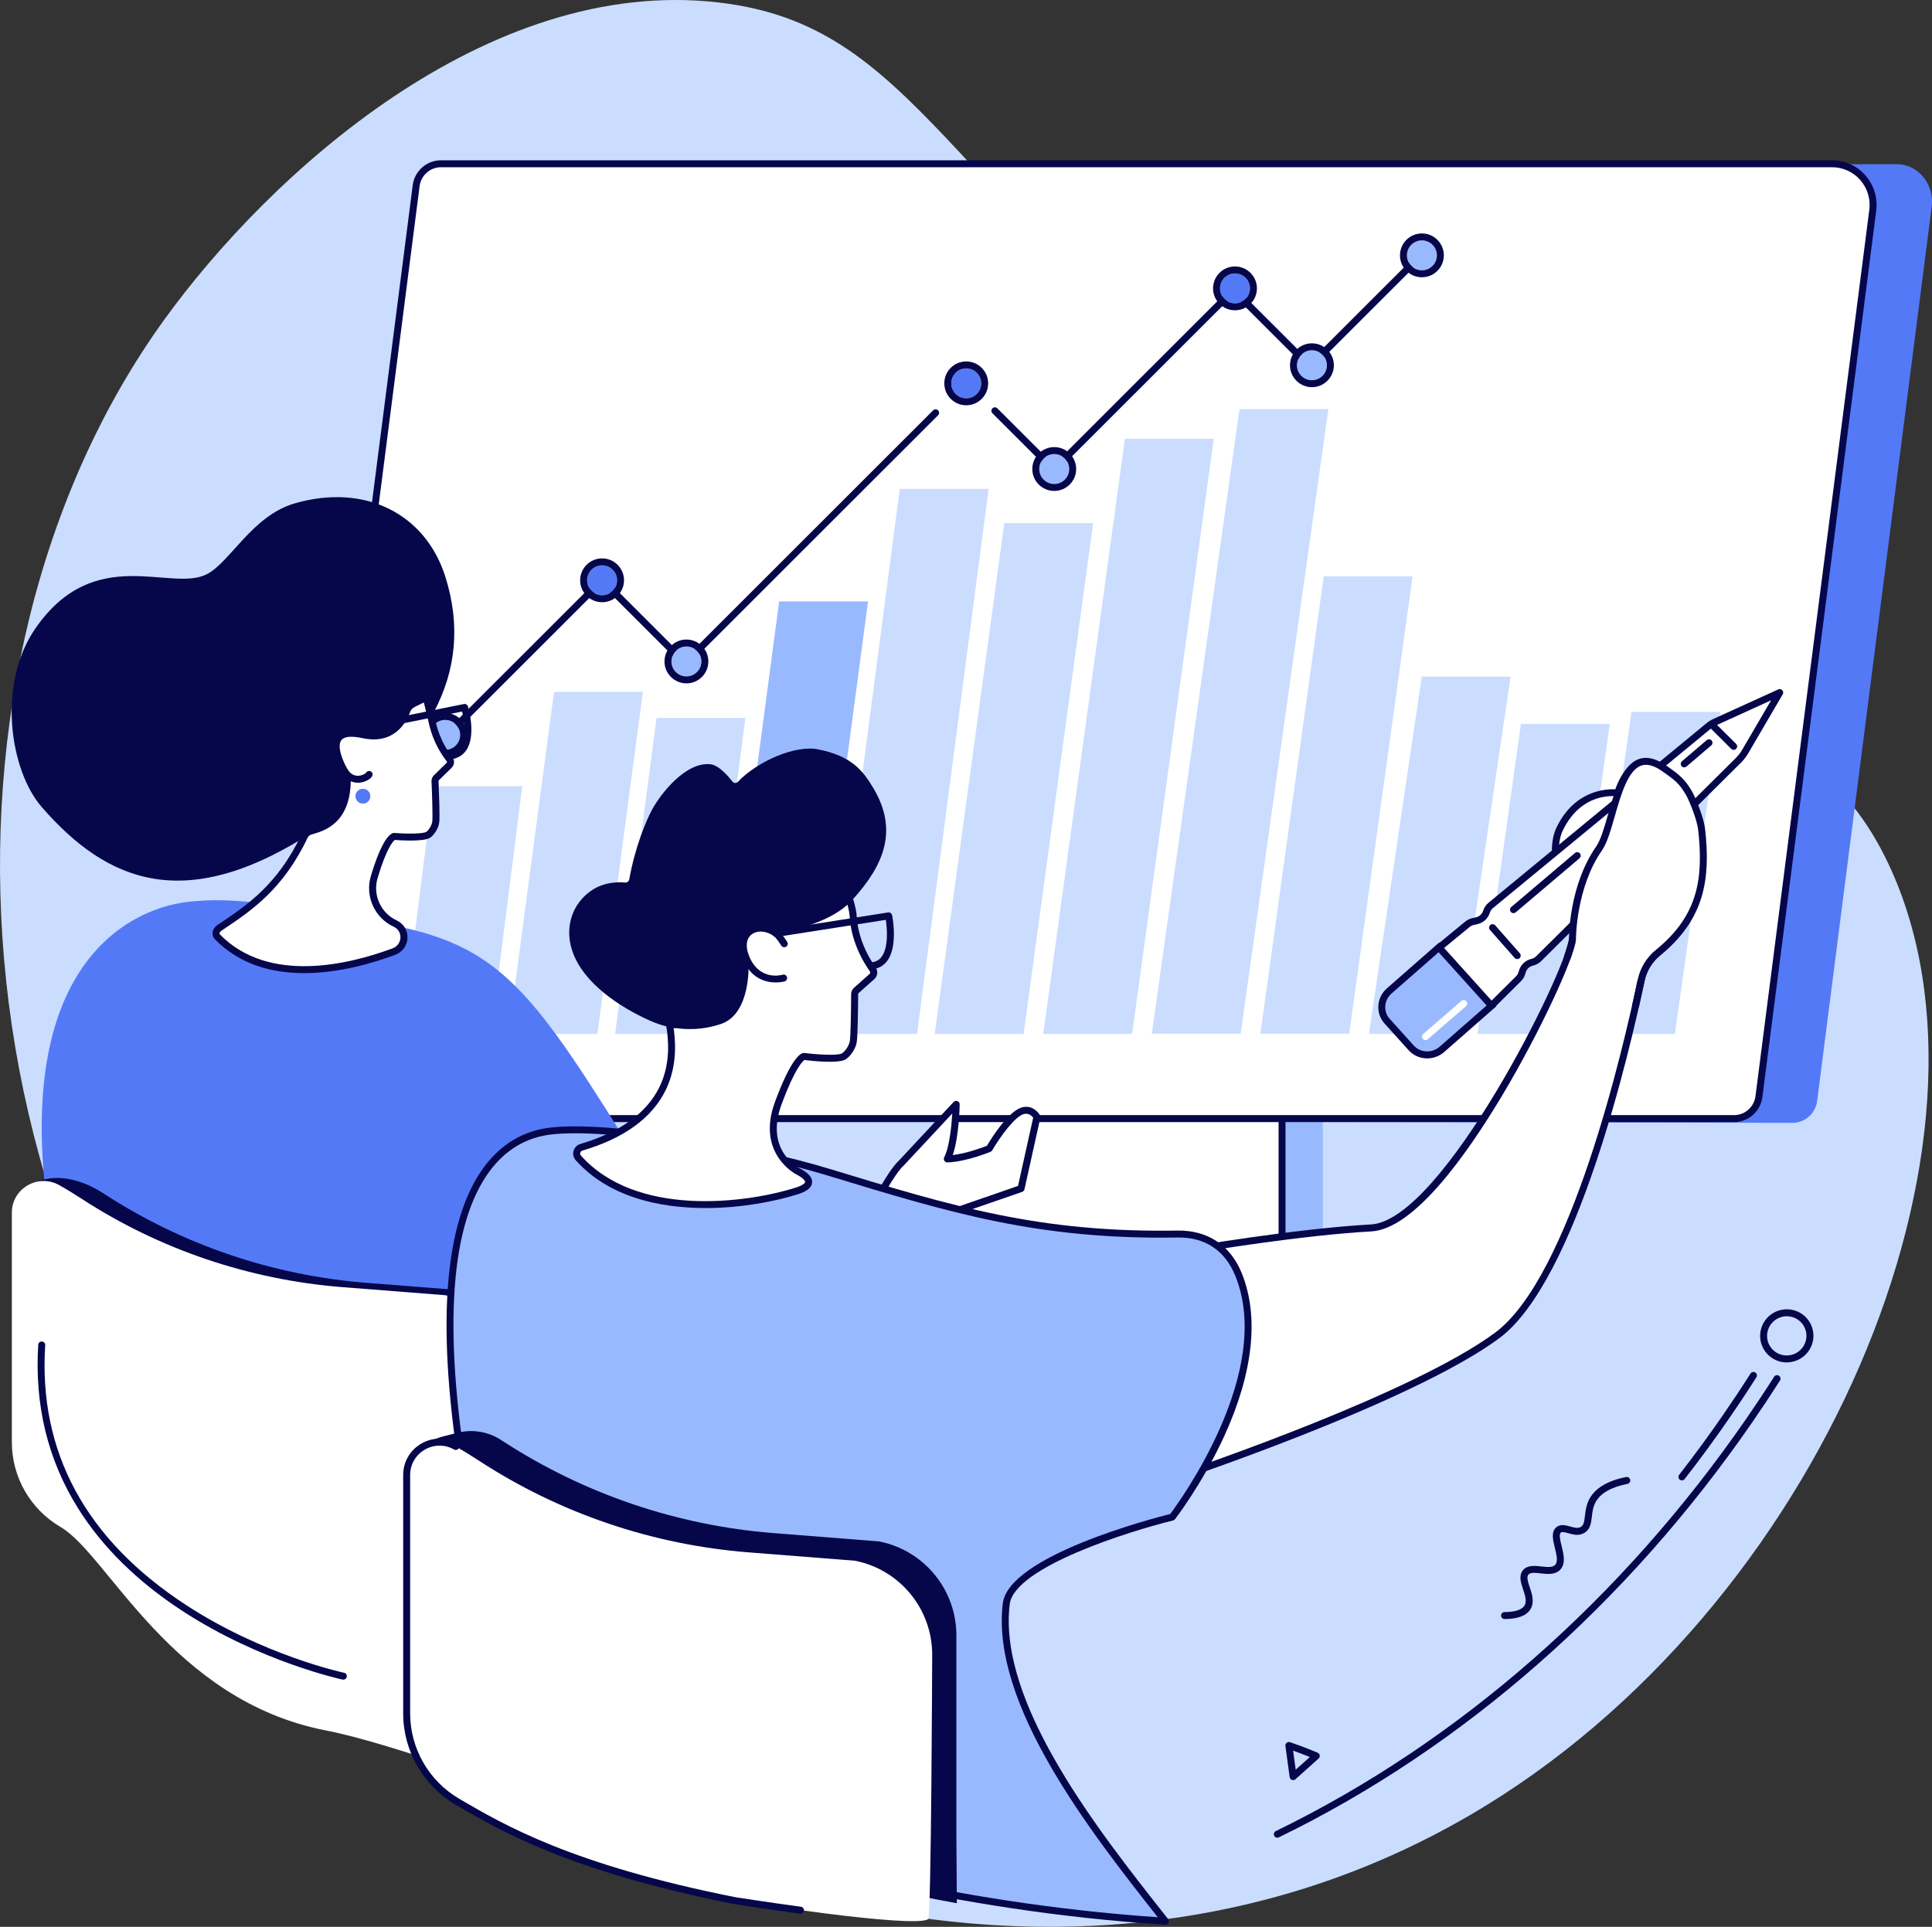 <?xml version="1.0" encoding="UTF-8"?> <svg xmlns="http://www.w3.org/2000/svg" width="402" height="401" viewBox="0 0 402 401" fill="none"><rect x="0" y="0" width="402" height="401" fill="#333333" stroke="none"/><g clip-path="url(#clip0_6_1194)"><path d="M305.827 377.772C221.384 427.006 118.39 391.036 62.019 334.486C-11.836 260.401 -17.947 138.661 34.208 66.489C55.892 36.482 101.162 -5.093 149.503 0.512C190.47 5.262 195.938 39.444 264.15 92.998C341.49 153.723 374.919 141.541 392.968 179.855C419.865 236.946 379.116 335.047 305.832 377.772H305.827Z" fill="#CADDFF"></path><path d="M274.516 202.536L205.187 202.971C204.737 202.971 204.592 203.387 204.592 203.788V262.739C204.592 268.383 165.202 283.048 164.815 282.304L164.766 288.542C164.766 289.702 165.787 290.736 167.087 290.736H226.098C228.796 290.736 231.46 290.132 233.902 289.113L265.861 275.665C271.615 273.244 275.246 268.045 275.246 262.372V203.362C275.246 202.961 274.965 202.546 274.516 202.546V202.536Z" fill="#99B9FF"></path><path d="M196.779 199.714V258.68C196.779 264.493 193.037 269.789 187.157 272.297L165.598 281.492C164.191 282.092 164.67 283.981 166.232 283.981H225.47C228.134 283.981 230.764 283.454 233.172 282.439L257.062 272.389C262.984 269.895 266.765 264.58 266.765 258.738V199.714C266.765 199.473 266.548 199.279 266.277 199.279H197.272C197.001 199.279 196.784 199.473 196.784 199.714H196.779Z" fill="white"></path><path d="M225.465 284.706H166.227C165.158 284.706 164.273 284.025 164.07 283.048C163.882 282.116 164.375 281.222 165.308 280.826L186.867 271.63C192.447 269.253 196.049 264.17 196.049 258.68V199.714C196.049 199.072 196.595 198.555 197.262 198.555H266.267C266.939 198.555 267.481 199.077 267.481 199.714V258.738C267.481 264.841 263.497 270.466 257.332 273.056L233.443 283.106C230.962 284.15 228.202 284.701 225.455 284.701L225.465 284.706ZM197.504 199.999V258.675C197.504 264.745 193.554 270.35 187.438 272.959L165.879 282.155C165.584 282.28 165.443 282.498 165.497 282.754C165.545 282.981 165.763 283.251 166.232 283.251H225.47C228.023 283.251 230.585 282.739 232.891 281.768L256.781 271.717C262.409 269.35 266.04 264.252 266.04 258.733V199.999H197.509H197.504Z" fill="#06074A"></path><path d="M73.709 233.032L372.942 233.684C375.557 233.684 377.767 231.737 378.101 229.142L401.937 42.976C402.517 38.449 399.215 34.167 394.651 34.167L99.291 34.433L73.714 233.027L73.709 233.032Z" fill="#5479F7"></path><path d="M67.579 232.795H360.83C363.446 232.795 365.651 230.842 365.984 228.238L389.671 43.749C390.328 38.622 386.359 34.085 381.214 34.085H91.749C89.133 34.085 86.928 36.037 86.594 38.642L62.424 226.9C62.023 230.026 64.445 232.795 67.579 232.795Z" fill="white"></path><path d="M360.83 233.52H67.579C65.882 233.52 64.262 232.785 63.14 231.51C62.009 230.224 61.482 228.509 61.704 226.808L85.874 38.55C86.251 35.593 88.78 33.36 91.749 33.36H381.219C383.869 33.36 386.393 34.506 388.148 36.496C389.917 38.507 390.734 41.184 390.396 43.841L366.709 228.33C366.327 231.287 363.804 233.52 360.835 233.52H360.83ZM91.749 34.805C89.505 34.805 87.6 36.492 87.31 38.729L63.14 226.987C62.976 228.277 63.372 229.572 64.228 230.548C65.074 231.51 66.297 232.065 67.579 232.065H360.83C363.073 232.065 364.978 230.379 365.269 228.142L388.955 43.653C389.245 41.406 388.554 39.144 387.06 37.448C385.58 35.767 383.453 34.805 381.219 34.805H91.749Z" fill="#06074A"></path><path d="M102.139 215.177L108.671 163.619H90.182L83.65 215.177H102.139Z" fill="#CADDFF"></path><path d="M124.307 215.177L133.77 143.977H115.276L105.818 215.177H124.307Z" fill="#CADDFF"></path><path d="M146.476 215.177L155.101 149.408H136.608L127.987 215.177H146.476Z" fill="#CADDFF"></path><path d="M168.644 215.177L180.616 125.165H162.122L150.155 215.177H168.644Z" fill="#99B9FF"></path><path d="M190.813 215.177L205.709 101.753H187.22L172.324 215.177H190.813Z" fill="#CADDFF"></path><path d="M212.981 215.177L227.462 108.862H208.968L194.492 215.177H212.981Z" fill="#CADDFF"></path><path d="M235.565 215.177L252.555 91.307H234.066L217.076 215.177H235.565Z" fill="#CADDFF"></path><path d="M258.154 215.124L276.397 85.122H257.908L239.665 215.124H258.154Z" fill="#CADDFF"></path><path d="M280.738 215.124L293.919 119.937H275.43L262.25 215.124H280.738Z" fill="#CADDFF"></path><path d="M303.328 215.177L314.318 140.816H295.829L284.839 215.177H303.328Z" fill="#CADDFF"></path><path d="M325.912 215.177L334.953 150.664H316.464L307.423 215.177H325.912Z" fill="#CADDFF"></path><path d="M348.501 215.177L357.958 148.156H339.469L330.012 215.177H348.501Z" fill="#CADDFF"></path><path d="M219.262 98.458C219.068 98.458 218.885 98.381 218.749 98.246L206.502 86.006C206.217 85.721 206.217 85.262 206.502 84.982C206.787 84.697 207.247 84.697 207.527 84.982L219.262 96.709L256.138 59.855C256.409 59.584 256.892 59.584 257.163 59.855L272.543 75.226L296.075 51.708C296.36 51.423 296.82 51.423 297.1 51.708C297.385 51.993 297.385 52.452 297.1 52.732L273.056 76.762C272.77 77.047 272.311 77.047 272.031 76.762L256.651 61.392L219.774 98.246C219.639 98.381 219.455 98.458 219.262 98.458Z" fill="#06074A"></path><path d="M93.335 153.423C93.151 153.423 92.962 153.351 92.822 153.211C92.537 152.926 92.537 152.467 92.822 152.186L124.772 120.256C125.057 119.971 125.516 119.971 125.797 120.256L142.54 136.99L194.163 85.397C194.449 85.112 194.908 85.112 195.188 85.397C195.474 85.683 195.474 86.142 195.188 86.422L143.053 138.526C142.767 138.811 142.308 138.811 142.028 138.526L125.284 121.793L93.847 153.211C93.707 153.351 93.518 153.423 93.335 153.423Z" fill="#06074A"></path><path d="M122.165 120.768C122.165 119.048 123.558 117.656 125.279 117.656C127 117.656 128.393 119.048 128.393 120.768C128.393 122.488 127 123.88 125.279 123.88C123.558 123.88 122.165 122.488 122.165 120.768Z" fill="#5479F7"></path><path d="M125.279 117.656C127 117.656 128.393 119.048 128.393 120.768C128.393 122.488 127 123.88 125.279 123.88C123.558 123.88 122.165 122.488 122.165 120.768C122.165 119.048 123.558 117.656 125.279 117.656ZM125.279 116.207C122.76 116.207 120.715 118.251 120.715 120.768C120.715 123.286 122.76 125.33 125.279 125.33C127.798 125.33 129.843 123.286 129.843 120.768C129.843 118.251 127.798 116.207 125.279 116.207Z" fill="#06074A"></path><path d="M219.358 100.72C221.078 100.72 222.472 99.327 222.472 97.608C222.472 95.889 221.078 94.496 219.358 94.496C217.639 94.496 216.245 95.889 216.245 97.608C216.245 99.327 217.639 100.72 219.358 100.72Z" fill="#99B9FF"></path><path d="M219.358 94.496C221.08 94.496 222.472 95.888 222.472 97.608C222.472 99.328 221.08 100.72 219.358 100.72C217.637 100.72 216.245 99.328 216.245 97.608C216.245 95.888 217.637 94.496 219.358 94.496ZM219.358 93.046C216.839 93.046 214.794 95.09 214.794 97.608C214.794 100.125 216.839 102.169 219.358 102.169C221.877 102.169 223.923 100.125 223.923 97.608C223.923 95.09 221.877 93.046 219.358 93.046Z" fill="#06074A"></path><path d="M253.856 60.014C253.856 58.294 255.248 56.902 256.97 56.902C258.691 56.902 260.083 58.294 260.083 60.014C260.083 61.734 258.691 63.126 256.97 63.126C255.248 63.126 253.856 61.734 253.856 60.014Z" fill="#5479F7"></path><path d="M256.97 56.902C258.691 56.902 260.083 58.294 260.083 60.014C260.083 61.734 258.691 63.126 256.97 63.126C255.248 63.126 253.856 61.734 253.856 60.014C253.856 58.294 255.248 56.902 256.97 56.902ZM256.97 55.453C254.451 55.453 252.406 57.497 252.406 60.014C252.406 62.532 254.451 64.576 256.97 64.576C259.489 64.576 261.534 62.532 261.534 60.014C261.534 57.497 259.489 55.453 256.97 55.453Z" fill="#06074A"></path><path d="M269.865 76.013C269.865 74.293 271.257 72.901 272.978 72.901C274.7 72.901 276.092 74.293 276.092 76.013C276.092 77.734 274.7 79.125 272.978 79.125C271.257 79.125 269.865 77.734 269.865 76.013Z" fill="#99B9FF"></path><path d="M272.978 72.901C274.7 72.901 276.092 74.293 276.092 76.013C276.092 77.733 274.7 79.125 272.978 79.125C271.257 79.125 269.865 77.733 269.865 76.013C269.865 74.293 271.257 72.901 272.978 72.901ZM272.978 71.452C270.459 71.452 268.414 73.496 268.414 76.013C268.414 78.531 270.459 80.575 272.978 80.575C275.497 80.575 277.543 78.531 277.543 76.013C277.543 73.496 275.497 71.452 272.978 71.452Z" fill="#06074A"></path><path d="M292.749 53.143C292.749 51.423 294.141 50.031 295.862 50.031C297.584 50.031 298.976 51.423 298.976 53.143C298.976 54.863 297.584 56.255 295.862 56.255C294.141 56.255 292.749 54.863 292.749 53.143Z" fill="#99B9FF"></path><path d="M295.862 50.031C297.584 50.031 298.976 51.423 298.976 53.143C298.976 54.863 297.584 56.255 295.862 56.255C294.141 56.255 292.749 54.863 292.749 53.143C292.749 51.423 294.141 50.031 295.862 50.031ZM295.862 48.581C293.343 48.581 291.298 50.626 291.298 53.143C291.298 55.66 293.343 57.705 295.862 57.705C298.381 57.705 300.427 55.66 300.427 53.143C300.427 50.626 298.381 48.581 295.862 48.581Z" fill="#06074A"></path><path d="M139.712 137.656C139.712 135.936 141.104 134.544 142.825 134.544C144.547 134.544 145.939 135.936 145.939 137.656C145.939 139.377 144.547 140.768 142.825 140.768C141.104 140.768 139.712 139.377 139.712 137.656Z" fill="#99B9FF"></path><path d="M142.825 134.544C144.547 134.544 145.939 135.936 145.939 137.656C145.939 139.376 144.547 140.768 142.825 140.768C141.104 140.768 139.712 139.376 139.712 137.656C139.712 135.936 141.104 134.544 142.825 134.544ZM142.825 133.095C140.306 133.095 138.261 135.144 138.261 137.656C138.261 140.169 140.306 142.218 142.825 142.218C145.344 142.218 147.39 140.174 147.39 137.656C147.39 135.139 145.344 133.095 142.825 133.095Z" fill="#06074A"></path><path d="M197.934 79.782C197.934 78.062 199.327 76.67 201.048 76.67C202.769 76.67 204.162 78.062 204.162 79.782C204.162 81.502 202.769 82.894 201.048 82.894C199.327 82.894 197.934 81.502 197.934 79.782Z" fill="#5479F7"></path><path d="M201.048 76.67C202.769 76.67 204.162 78.062 204.162 79.782C204.162 81.502 202.769 82.894 201.048 82.894C199.327 82.894 197.935 81.502 197.935 79.782C197.935 78.062 199.327 76.67 201.048 76.67ZM201.048 75.221C198.529 75.221 196.484 77.265 196.484 79.782C196.484 82.3 198.529 84.344 201.048 84.344C203.567 84.344 205.612 82.295 205.612 79.782C205.612 77.269 203.567 75.221 201.048 75.221Z" fill="#06074A"></path><path d="M89.515 152.94C89.515 151.22 90.907 149.828 92.629 149.828C94.35 149.828 95.742 151.22 95.742 152.94C95.742 154.66 94.35 156.052 92.629 156.052C90.907 156.052 89.515 154.66 89.515 152.94Z" fill="#99B9FF"></path><path d="M92.629 149.828C94.35 149.828 95.742 151.22 95.742 152.94C95.742 154.66 94.35 156.052 92.629 156.052C90.907 156.052 89.515 154.66 89.515 152.94C89.515 151.22 90.907 149.828 92.629 149.828ZM92.629 148.378C90.109 148.378 88.064 150.422 88.064 152.94C88.064 155.457 90.109 157.501 92.629 157.501C95.148 157.501 97.193 155.457 97.193 152.94C97.193 150.422 95.148 148.378 92.629 148.378Z" fill="#06074A"></path><path d="M192.703 254.921C192.703 254.921 170.569 284.247 140.505 298.202C133.465 301.469 129.868 295.11 125.241 289.582C122.519 286.33 120.009 283.532 118.138 280.406L106.123 217.811C119.419 224.214 138.977 265.107 141.385 263.904C146.737 261.237 173.711 255.941 183.314 247.77C183.314 247.77 184.015 247.021 184.179 246.731C184.74 245.736 186.471 242.972 187.564 242.029L198.955 229.819C198.955 229.819 198.829 237.811 197.122 241.189C200.841 241.097 205.845 239.034 205.845 239.034C205.845 239.034 210.085 231.708 212.996 231.119C214.818 230.747 215.766 232.452 215.766 232.452L212.454 247.364L193.482 253.931L192.708 254.921H192.703Z" fill="white"></path><path d="M136.869 299.816C132.498 299.816 129.442 295.984 126.469 292.249C125.889 291.524 125.294 290.771 124.685 290.046C124.259 289.538 123.843 289.046 123.432 288.558C121.218 285.939 119.129 283.465 117.519 280.778C117.476 280.705 117.447 280.623 117.427 280.541L105.412 217.946C105.359 217.676 105.466 217.4 105.683 217.236C105.901 217.067 106.191 217.038 106.442 217.159C115.058 221.309 125.773 238.845 133.6 251.655C136.835 256.946 140.176 262.416 141.269 263.16C143.087 262.31 146.776 261.247 151.398 259.918C161.329 257.062 176.322 252.742 182.816 247.248C183.145 246.89 183.488 246.489 183.551 246.378C183.976 245.629 185.804 242.624 187.061 241.512L198.428 229.331C198.631 229.113 198.95 229.041 199.231 229.152C199.511 229.263 199.69 229.534 199.685 229.833C199.685 230.133 199.564 236.569 198.244 240.382C201.15 240.043 204.467 238.802 205.347 238.454C206.178 237.048 209.911 231.007 212.851 230.408C215.167 229.935 216.346 232.012 216.4 232.099C216.487 232.254 216.511 232.438 216.472 232.607L213.165 247.519C213.112 247.765 212.933 247.963 212.696 248.045L193.922 254.54L193.283 255.356C192.877 255.888 170.574 285.04 140.814 298.85C139.383 299.517 138.078 299.807 136.874 299.807L136.869 299.816ZM118.83 280.14C120.372 282.687 122.398 285.083 124.54 287.62C124.951 288.108 125.371 288.606 125.797 289.113C126.416 289.853 127.02 290.611 127.6 291.341C131.357 296.062 134.606 300.135 140.195 297.54C169.742 283.827 191.901 254.772 192.123 254.482C192.123 254.482 192.123 254.477 192.128 254.472L192.902 253.481C192.989 253.37 193.105 253.288 193.235 253.24L211.826 246.808L214.978 232.597C214.712 232.259 214.079 231.631 213.131 231.824C211.245 232.206 208.04 236.671 206.464 239.391C206.381 239.531 206.261 239.638 206.111 239.7C205.903 239.787 200.937 241.817 197.127 241.909C196.876 241.923 196.634 241.788 196.499 241.57C196.363 241.353 196.349 241.082 196.465 240.855C197.577 238.657 197.988 234.279 198.138 231.742L188.086 242.517C188.086 242.517 188.052 242.556 188.028 242.571C187.09 243.382 185.465 245.91 184.803 247.084C184.614 247.422 184.015 248.07 183.836 248.263C183.817 248.282 183.797 248.301 183.778 248.321C177.067 254.032 162.46 258.236 151.79 261.305C147.245 262.614 143.319 263.74 141.704 264.552C140.345 265.228 138.938 263.179 132.353 252.409C125.444 241.097 115.184 224.31 107.124 219.203L118.82 280.14H118.83Z" fill="#06074A"></path><path d="M133.915 243.353C110.973 206.417 104.673 196.477 79.458 192.172C60.602 188.954 49.974 186.354 38.844 187.722C26.491 189.239 1.489 201.507 10.661 256.506C12.46 267.282 13.794 277.014 15.699 285.634C27.177 302.232 42.408 316.419 62.603 326.731C71.534 331.287 77.249 329.2 112.273 343.672C99.649 327.731 111.558 295.743 111.243 276.695C111.224 275.564 114.56 281.338 116.983 282.02C119.487 282.725 123.002 278.502 124.951 276.782C132.745 269.915 141.438 257.627 140.592 255.342C139.862 253.365 136.671 247.784 133.915 243.348V243.353Z" fill="#5479F7"></path><path d="M92.706 120.145C98.967 140.246 88.867 157.376 66.017 172.539C38.786 190.611 22.333 183.643 8.684 167.958C2.055 160.338 -0.667 142.363 7.388 130.746C19.712 112.979 35.532 123.31 43.002 119.517C47.905 117.028 52.445 107.35 61.279 104.774C75.948 100.502 88.587 106.924 92.706 120.145Z" fill="#06074A"></path><path d="M88.683 145.142C88.683 145.142 89.351 147.891 89.66 149.094C89.955 150.239 90.443 154.013 93.543 157.995C93.842 158.382 93.804 158.923 93.451 159.266L90.796 161.87C90.612 162.049 90.516 162.296 90.525 162.547C90.588 164.122 90.816 169.935 90.68 171.027C90.521 172.293 89.563 173.448 89.075 173.743C87.784 174.521 82.016 174.062 82.016 174.062C82.016 174.062 80.348 174.236 77.868 182.537C76.717 186.388 78.559 190.5 82.204 192.187C84.806 193.39 84.632 197.048 81.929 198.048C72.602 201.508 55.66 205.601 45.251 194.98C44.656 194.376 44.99 193.545 45.705 193.066C51.473 189.201 58.209 184.861 63.353 174.037C63.585 173.549 64.001 173.173 64.528 173.008C66.66 172.337 72.409 171.278 72.264 161.861C72.264 161.619 72.191 161.387 72.07 161.179C71.031 159.445 66.351 150.921 75.561 152.907C81.644 154.216 83.931 149.94 84.651 147.954C84.888 147.306 85.381 146.775 86.014 146.461L88.688 145.146L88.683 145.142Z" fill="white"></path><path d="M63.271 202.522C56.642 202.522 49.912 200.778 44.728 195.487C44.351 195.1 44.172 194.607 44.226 194.09C44.288 193.467 44.68 192.878 45.299 192.462L45.691 192.201C51.348 188.418 57.759 184.127 62.7 173.723C63.019 173.052 63.609 172.535 64.31 172.312C64.45 172.269 64.605 172.22 64.769 172.172C67.177 171.462 71.664 170.133 71.538 161.865C71.538 161.754 71.505 161.643 71.447 161.546C70.412 159.812 68.178 155.526 69.827 153.23C70.779 151.906 72.757 151.558 75.716 152.191C81.068 153.341 83.186 149.872 83.969 147.698C84.264 146.876 84.878 146.204 85.691 145.803L88.364 144.489C88.562 144.392 88.794 144.392 88.993 144.484C89.191 144.576 89.336 144.755 89.389 144.972C89.394 145.001 90.056 147.731 90.366 148.915C90.405 149.07 90.448 149.273 90.501 149.514C90.83 151.041 91.522 154.216 94.118 157.555C94.64 158.227 94.577 159.188 93.963 159.792L91.304 162.397C91.28 162.421 91.246 162.464 91.251 162.522C91.343 164.74 91.541 170.017 91.401 171.124C91.217 172.588 90.148 173.95 89.452 174.371C88.108 175.182 83.486 174.902 82.151 174.806C81.827 175.038 80.478 176.347 78.564 182.75C77.524 186.233 79.221 190.012 82.514 191.534C83.979 192.211 84.849 193.617 84.786 195.202C84.724 196.811 83.727 198.164 82.185 198.734C77.336 200.532 70.364 202.527 63.28 202.527L63.271 202.522ZM73.124 153.327C72.075 153.327 71.355 153.578 71.002 154.076C70.064 155.385 71.326 158.517 72.689 160.807C72.878 161.126 72.979 161.484 72.989 161.851C73.129 171.22 67.559 172.868 65.18 173.569C65.021 173.617 64.876 173.66 64.745 173.699C64.426 173.801 64.155 174.037 64.005 174.347C58.89 185.112 52.305 189.519 46.493 193.409L46.106 193.67C45.807 193.873 45.681 194.105 45.666 194.245C45.662 194.303 45.666 194.38 45.763 194.477C55.907 204.827 72.617 200.735 81.668 197.371C82.843 196.937 83.292 195.931 83.321 195.144C83.36 194.139 82.823 193.283 81.89 192.849C77.95 191.022 75.914 186.504 77.162 182.334C79.526 174.424 81.286 173.414 81.929 173.346C81.972 173.346 82.016 173.341 82.059 173.346C84.724 173.559 88.016 173.535 88.688 173.129C89.007 172.936 89.82 171.959 89.95 170.945C90.052 170.133 89.936 166.093 89.79 162.585C89.771 162.131 89.95 161.686 90.279 161.363L92.938 158.758C93.025 158.671 93.04 158.546 92.962 158.449C90.163 154.849 89.428 151.457 89.075 149.824C89.027 149.606 88.988 149.423 88.954 149.283C88.756 148.514 88.408 147.108 88.185 146.195L86.324 147.108C85.85 147.34 85.492 147.727 85.323 148.195C84.559 150.302 82.069 155.047 75.402 153.612C74.526 153.424 73.763 153.332 73.124 153.332V153.327Z" fill="#06074A"></path><path d="M74.459 162.895C73.482 162.895 71.901 162.518 70.803 160.387C70.62 160.029 70.76 159.594 71.118 159.411C71.476 159.227 71.911 159.367 72.094 159.725C72.636 160.778 73.356 161.353 74.227 161.44C75.145 161.527 75.972 161.039 76.146 160.851C76.306 160.522 76.693 160.363 77.046 160.488C77.423 160.624 77.616 161.039 77.481 161.416C77.224 162.126 75.924 162.817 74.701 162.895C74.623 162.895 74.546 162.904 74.459 162.904V162.895Z" fill="#06074A"></path><path d="M93.267 158.077C92.885 158.077 92.561 157.777 92.542 157.39C92.522 156.989 92.827 156.651 93.228 156.632C94.394 156.574 95.23 156.158 95.791 155.366C97.207 153.361 96.511 149.582 96.153 148.079L76.132 152.095C75.74 152.172 75.358 151.921 75.276 151.524C75.199 151.133 75.45 150.751 75.847 150.669L96.54 146.518C96.908 146.446 97.27 146.663 97.377 147.021C97.449 147.267 99.166 153.095 96.975 156.197C96.153 157.361 94.916 157.994 93.301 158.077C93.286 158.077 93.277 158.077 93.262 158.077H93.267Z" fill="#06074A"></path><path d="M77.046 165.508C76.939 164.663 76.166 164.064 75.315 164.17C74.469 164.276 73.864 165.049 73.975 165.895C74.082 166.741 74.855 167.34 75.706 167.233C76.552 167.127 77.157 166.354 77.046 165.508Z" fill="#5479F7"></path><path d="M97.555 268.649C97.555 268.649 97.507 268.644 97.483 268.639L76.281 266.977C56.85 265.45 38.105 259.115 21.777 248.523C21.651 248.441 21.525 248.359 21.395 248.277C18.837 246.634 14.075 244.31 9.211 245.455C8.07 245.726 6.653 246.417 6.653 246.417C4.84 246.871 6.377 248.924 5.019 250.2C4.704 250.495 4.496 250.722 4.501 250.799L7.233 266.489C19.379 292.027 37.897 313.993 66.114 328.398C71.94 331.374 90.786 337.376 112.215 344.387C112.728 338.912 113.027 327.639 113.027 327.629V287.446C113.027 278.313 106.553 270.451 97.56 268.644L97.555 268.649Z" fill="#06074A"></path><path d="M67.869 360.14C35.639 353.921 22.488 323.565 12.624 317.806C6.329 314.128 2.466 307.407 2.466 300.149V252.37C2.466 247.33 7.934 244.16 12.344 246.653C13.968 247.571 15.52 248.528 17.024 249.504C33.265 260.067 51.937 266.354 71.287 267.876L92.658 269.552C101.67 271.345 108.163 279.217 108.163 288.359V372.848C108.163 372.848 81.228 362.72 67.874 360.144L67.869 360.14Z" fill="white"></path><path d="M71.451 349.562C71.413 349.562 71.369 349.562 71.331 349.553C71.176 349.528 54.219 345.885 37.906 335.23C28.57 329.132 21.284 321.957 16.241 313.902C9.946 303.846 7.161 292.389 7.958 279.859C7.983 279.458 8.326 279.159 8.727 279.183C9.128 279.207 9.428 279.555 9.404 279.951C7.983 302.198 17.836 320.386 38.685 334.008C54.732 344.493 71.413 348.093 71.567 348.122C71.964 348.19 72.23 348.562 72.162 348.958C72.104 349.311 71.795 349.562 71.447 349.562H71.451Z" fill="#06074A"></path><path d="M246.899 260.314C246.899 260.314 269.502 256.415 285.288 255.55C301.075 254.685 326.652 201.865 327.179 195.487C327.179 195.487 327.599 194.178 327.106 192.641C325.578 187.881 321.981 177.85 324.5 172.573C328.716 163.735 336.617 165.03 336.617 165.03C336.617 165.03 338.797 157.14 343.941 158.942C347.887 160.324 352.233 164.194 353.022 171.38C354.095 181.174 354.259 190.708 345.015 198.241C343.221 199.705 341.959 201.716 341.485 203.982C338.55 218.005 327.459 266.19 311.47 277.975C292.7 291.805 242.18 308.413 242.18 308.413L246.899 260.324V260.314Z" fill="white"></path><path d="M242.18 309.128C242.015 309.128 241.856 309.075 241.725 308.968C241.532 308.814 241.435 308.577 241.454 308.33L246.173 260.242C246.207 259.918 246.449 259.652 246.773 259.599C247 259.56 269.599 255.68 285.25 254.825C300.151 254.008 325.907 202.068 326.458 195.429C326.458 195.376 326.473 195.318 326.492 195.269C326.492 195.26 326.83 194.144 326.42 192.863C326.308 192.52 326.187 192.153 326.062 191.761C324.311 186.398 321.386 177.425 323.847 172.264C327.541 164.523 334.054 164.165 336.104 164.262C336.558 162.948 337.869 159.758 340.296 158.488C341.505 157.855 342.81 157.777 344.178 158.256C346.161 158.951 352.712 161.938 353.742 171.297C354.801 180.942 355.033 191.007 345.469 198.802C343.787 200.169 342.626 202.063 342.191 204.127C339.165 218.579 328.039 266.659 311.895 278.555C293.247 292.298 242.905 308.93 242.402 309.099C242.329 309.123 242.252 309.137 242.175 309.137L242.18 309.128ZM247.566 260.937L243.011 307.364C250.375 304.885 294.078 289.886 311.039 277.386C326.768 265.798 337.777 218.154 340.775 203.827C341.273 201.44 342.617 199.251 344.556 197.676C353.558 190.336 353.36 181.087 352.301 171.457C351.368 162.943 345.484 160.246 343.705 159.623C342.713 159.275 341.824 159.328 340.973 159.773C338.492 161.068 337.332 165.185 337.322 165.223C337.226 165.581 336.878 165.808 336.505 165.745C336.206 165.697 329.079 164.668 325.158 172.882C322.943 177.516 325.868 186.49 327.44 191.307C327.57 191.703 327.691 192.071 327.802 192.418C328.291 193.941 327.996 195.274 327.899 195.622C327.517 199.319 320.651 214.453 312.582 227.958C305.02 240.609 294.156 255.791 285.332 256.274C271.122 257.052 251.11 260.343 247.566 260.937Z" fill="#06074A"></path><path d="M310.271 209.35L299.223 197.381L305.329 192.36C305.668 192.085 306.064 191.887 306.49 191.795L307.259 191.621C308.23 191.404 309.014 190.684 309.299 189.746C309.454 189.234 309.758 188.78 310.174 188.437L355.526 151.075C355.898 150.766 356.314 150.51 356.754 150.307L370.302 144.141L363.122 156.415C362.73 157.081 362.252 157.7 361.7 158.246L320.149 199.522C319.796 199.874 319.351 200.126 318.862 200.246L318.742 200.275C317.808 200.507 317.059 201.208 316.779 202.116L316.634 202.575C316.503 202.996 316.271 203.378 315.952 203.692L310.261 209.345L310.271 209.35Z" fill="white"></path><path d="M310.271 210.075C310.271 210.075 310.261 210.075 310.256 210.075C310.058 210.075 309.874 209.988 309.739 209.843L298.691 197.874C298.556 197.729 298.488 197.531 298.502 197.333C298.517 197.134 298.609 196.951 298.763 196.82L304.87 191.8C305.291 191.452 305.798 191.206 306.335 191.085L307.109 190.911C307.824 190.751 308.4 190.225 308.612 189.529C308.811 188.881 309.193 188.306 309.724 187.871L355.077 150.51C355.497 150.162 355.966 149.872 356.464 149.64L370.012 143.474C370.302 143.344 370.64 143.411 370.853 143.648C371.066 143.88 371.1 144.228 370.94 144.499L363.76 156.772C363.34 157.497 362.822 158.164 362.223 158.753L320.671 200.029C320.221 200.473 319.665 200.788 319.051 200.942L318.93 200.971C318.244 201.14 317.688 201.662 317.48 202.324L317.335 202.783C317.17 203.315 316.871 203.803 316.474 204.199L310.783 209.853C310.648 209.988 310.464 210.065 310.271 210.065V210.075ZM300.277 197.453L310.29 208.306L315.449 203.179C315.681 202.952 315.85 202.667 315.947 202.363L316.092 201.904C316.45 200.763 317.402 199.869 318.572 199.575L318.693 199.546C319.051 199.459 319.38 199.27 319.641 199.009L361.193 157.734C361.701 157.231 362.14 156.661 362.498 156.047L368.523 145.745L357.059 150.964C356.677 151.138 356.314 151.365 355.99 151.631L310.638 188.992C310.329 189.244 310.106 189.577 309.995 189.954C309.633 191.143 308.646 192.056 307.418 192.327L306.645 192.501C306.33 192.568 306.035 192.713 305.789 192.921L300.277 197.453Z" fill="#06074A"></path><path d="M360.733 156.057C360.55 156.057 360.361 155.984 360.221 155.844L355.642 151.288C355.357 151.007 355.357 150.548 355.642 150.263C355.927 149.978 356.387 149.978 356.667 150.263L361.246 154.82C361.531 155.1 361.531 155.559 361.246 155.844C361.106 155.984 360.917 156.057 360.733 156.057Z" fill="#06074A"></path><path d="M289.074 206.214L299.397 197.159L310.358 209.321L300.035 218.376C298.145 220.034 295.277 219.903 293.638 218.082L288.625 212.52C286.981 210.698 287.184 207.876 289.074 206.214Z" fill="#99B9FF"></path><path d="M296.96 220.266C295.529 220.266 294.112 219.696 293.102 218.57L288.088 213.008C287.179 211.998 286.719 210.689 286.797 209.321C286.879 207.915 287.517 206.615 288.595 205.673L299.455 196.144L311.388 209.384L300.514 218.927C299.489 219.826 298.217 220.266 296.96 220.266ZM299.339 198.174L289.553 206.76C288.77 207.446 288.305 208.389 288.243 209.403C288.184 210.379 288.513 211.312 289.161 212.032L294.175 217.594C295.553 219.121 297.966 219.227 299.556 217.83L309.328 209.258L299.339 198.174Z" fill="#06074A"></path><path d="M315.696 199.599C315.493 199.599 315.294 199.517 315.149 199.352L310.024 193.535C309.758 193.235 309.787 192.776 310.087 192.51C310.387 192.244 310.846 192.273 311.112 192.573L316.237 198.391C316.503 198.69 316.474 199.149 316.174 199.415C316.034 199.536 315.865 199.594 315.696 199.594V199.599Z" fill="#06074A"></path><path d="M314.927 190.036C314.719 190.036 314.516 189.949 314.376 189.78C314.115 189.476 314.153 189.017 314.458 188.76L327.71 177.521C328.015 177.26 328.474 177.299 328.731 177.603C328.992 177.908 328.953 178.367 328.648 178.623L315.396 189.862C315.26 189.978 315.091 190.036 314.927 190.036Z" fill="#06074A"></path><path d="M350.445 159.7C350.242 159.7 350.038 159.613 349.893 159.444C349.632 159.14 349.671 158.681 349.976 158.425L355.125 154.027C355.429 153.766 355.889 153.805 356.15 154.109C356.411 154.414 356.372 154.873 356.068 155.129L350.918 159.526C350.783 159.642 350.614 159.7 350.449 159.7H350.445Z" fill="#06074A"></path><path d="M296.602 216.458C296.399 216.458 296.196 216.371 296.056 216.207C295.795 215.902 295.829 215.448 296.128 215.182L304.077 208.306C304.382 208.045 304.836 208.079 305.102 208.379C305.363 208.683 305.329 209.137 305.03 209.403L297.081 216.279C296.945 216.4 296.776 216.458 296.607 216.458H296.602Z" fill="white"></path><path d="M327.183 195.487C327.183 195.487 329.388 183.561 332.719 176.579C335.311 171.138 336.602 153.018 346.388 159.985C348.496 161.488 349.932 162.382 351.489 165.165C352.34 166.688 353.844 170.602 354.066 172.617C355.139 182.421 354.264 190.722 344.991 198.26C343.207 199.715 341.964 201.725 341.49 203.977C341.215 205.286 327.145 195.922 327.183 195.492V195.487Z" fill="white"></path><path d="M340.33 210.031C340.277 210.031 340.223 210.026 340.17 210.012C339.779 209.925 339.532 209.538 339.624 209.147C340.03 207.345 340.422 205.552 340.784 203.822C341.287 201.43 342.617 199.256 344.536 197.695C353.37 190.514 354.458 182.802 353.346 172.694C353.142 170.829 351.692 167.016 350.856 165.518C349.487 163.063 348.254 162.194 346.393 160.874L345.972 160.575C344.193 159.309 342.728 158.898 341.495 159.333C338.734 160.299 337.274 165.397 335.988 169.891C335.171 172.747 334.397 175.443 333.319 176.994C327.904 184.774 327.914 195.38 327.914 195.487C327.914 195.511 327.914 195.53 327.914 195.554C327.885 195.873 327.739 196.608 326.821 199.444C326.7 199.826 326.289 200.034 325.907 199.913C325.525 199.792 325.317 199.381 325.438 199C326.26 196.458 326.434 195.69 326.463 195.458C326.463 194.612 326.555 184.17 332.125 176.168C333.068 174.815 333.807 172.23 334.591 169.495C335.973 164.663 337.54 159.183 341.016 157.966C342.704 157.376 344.652 157.859 346.813 159.396L347.234 159.695C349.115 161.024 350.599 162.078 352.127 164.817C353.036 166.451 354.559 170.413 354.791 172.544C355.923 182.846 354.767 191.259 345.455 198.83C343.792 200.183 342.641 202.063 342.206 204.131C341.843 205.866 341.451 207.664 341.041 209.476C340.963 209.814 340.663 210.041 340.335 210.041L340.33 210.031Z" fill="#06074A"></path><path d="M244.989 256.821C216.003 257.294 197.601 251.621 172.285 243.914C154.628 238.536 125.976 233.984 114.463 235.4C101.68 236.975 87.228 251.23 96.724 308.355C98.585 319.546 99.968 329.655 101.936 338.608C113.816 355.844 129.568 370.582 150.465 381.29C159.704 386.026 197.524 396.965 242.489 399.826C228.68 382.319 206.826 354.999 209.379 333.776C210.568 323.87 243.92 315.724 243.92 315.724C243.92 315.724 266.461 286.726 257.7 265.209C255.437 259.657 250.989 256.719 244.989 256.816V256.821Z" fill="#99B9FF"></path><path d="M242.484 400.556C242.484 400.556 242.455 400.556 242.436 400.556C197.814 397.714 159.714 386.852 150.126 381.938C130.404 371.829 113.99 357.391 101.332 339.019C101.278 338.942 101.24 338.855 101.22 338.763C99.809 332.336 98.687 325.257 97.498 317.763C97.024 314.762 96.531 311.66 96.004 308.475C90.651 276.284 92.261 254.182 100.79 242.778C104.3 238.086 108.869 235.361 114.372 234.685C126.43 233.201 155.517 238.053 172.493 243.223L173.068 243.397C198.176 251.041 216.327 256.574 244.974 256.1C251.265 255.989 256.003 259.14 258.367 264.943C262.027 273.931 260.775 285.653 254.751 298.84C250.225 308.741 244.544 316.1 244.486 316.173C244.384 316.303 244.244 316.395 244.085 316.434C234.946 318.666 211.023 326.156 210.095 333.868C207.614 354.472 228.569 381.024 242.431 398.594L243.055 399.381C243.234 399.604 243.263 399.913 243.127 400.169C243.002 400.411 242.755 400.556 242.484 400.556ZM102.608 338.314C115.116 356.429 131.328 370.669 150.789 380.647C160.169 385.455 197.195 396.018 240.903 399C226.891 381.242 206.125 354.704 208.654 333.694C209.848 323.764 240.159 315.917 243.49 315.086C245.429 312.505 265.151 285.451 257.023 265.489C254.867 260.198 250.704 257.444 244.998 257.545C216.119 258.014 197.886 252.467 172.648 244.779L172.072 244.605C155.232 239.478 126.44 234.656 114.55 236.12C109.454 236.748 105.219 239.28 101.95 243.643C93.668 254.718 92.15 276.448 97.435 308.234C97.966 311.423 98.455 314.53 98.933 317.536C100.108 324.953 101.22 331.969 102.608 338.314Z" fill="#06074A"></path><path d="M173.093 179.647C173.093 179.647 177.299 185.948 177.56 191.157C177.628 192.534 178.203 196.936 181.592 201.754C181.921 202.218 181.849 202.851 181.418 203.232L178.174 206.122C177.952 206.32 177.821 206.6 177.821 206.895C177.811 208.731 177.753 215.525 177.531 216.796C177.275 218.265 176.095 219.56 175.51 219.874C173.963 220.71 167.257 219.855 167.257 219.855C167.257 219.855 165.458 220.024 161.933 229.567C158.123 239.869 166.024 243.764 166.024 243.764C168.992 245.31 169.046 246.808 165.835 247.832C154.768 251.355 131.884 253.935 120.328 240.971C119.671 240.232 120 239.048 120.967 238.763C150.325 230.108 136.332 205.17 136.956 205.006C138.542 204.585 147.66 194.984 153.003 192.249C156.644 190.384 161.063 193.08 164.027 190.263L173.097 179.647H173.093Z" fill="white"></path><path d="M146.781 251.408C137.019 251.408 126.561 249.046 119.792 241.454C119.313 240.918 119.149 240.188 119.347 239.497C119.545 238.806 120.077 238.27 120.768 238.067C128.954 235.656 134.461 231.723 137.135 226.383C141.104 218.454 137.734 209.398 136.627 206.422C136.211 205.306 136.115 205.045 136.303 204.682C136.395 204.499 136.579 204.354 136.777 204.3C137.304 204.131 139.518 202.15 141.472 200.401C145.025 197.217 149.454 193.254 152.684 191.602C154.512 190.669 156.426 190.766 158.283 190.862C160.343 190.969 162.127 191.061 163.514 189.761L172.556 179.174C172.701 179 172.914 178.908 173.151 178.922C173.378 178.937 173.586 179.053 173.711 179.246C173.885 179.512 178.034 185.774 178.3 191.123C178.343 191.964 178.725 196.4 182.202 201.338C182.738 202.102 182.617 203.15 181.916 203.779L178.672 206.668C178.6 206.731 178.561 206.818 178.561 206.905C178.546 209.495 178.484 215.651 178.261 216.922C177.971 218.579 176.685 220.072 175.868 220.517C174.282 221.372 168.901 220.792 167.382 220.604C167.005 220.86 165.39 222.339 162.625 229.819C159.1 239.357 166.058 242.967 166.357 243.117C168.214 244.088 169.07 245.064 168.978 246.117C168.891 247.142 167.938 247.929 166.067 248.524C161.387 250.012 154.294 251.413 146.79 251.413L146.781 251.408ZM137.787 205.393C137.845 205.552 137.913 205.736 137.981 205.919C139.141 209.041 142.676 218.541 138.426 227.035C135.568 232.747 129.761 236.927 121.174 239.459C120.87 239.551 120.768 239.792 120.739 239.894C120.71 239.995 120.667 240.256 120.875 240.488C132.353 253.365 155.16 250.471 165.618 247.142C167.083 246.673 167.503 246.199 167.523 245.992C167.542 245.769 167.179 245.185 165.69 244.407C165.622 244.373 157.268 240.106 161.256 229.316C164.583 220.319 166.517 219.198 167.194 219.135C167.247 219.13 167.3 219.135 167.353 219.135C170.042 219.478 174.243 219.734 175.172 219.232C175.539 219.034 176.598 217.946 176.825 216.666C176.99 215.714 177.077 210.993 177.101 206.886C177.101 206.388 177.323 205.914 177.695 205.576L180.94 202.687C181.094 202.551 181.119 202.329 181.003 202.165C177.294 196.903 176.883 192.099 176.835 191.186C176.641 187.306 174.113 182.701 173.001 180.86L164.573 190.727C164.573 190.727 164.539 190.766 164.52 190.78C162.673 192.534 160.396 192.418 158.186 192.302C156.446 192.211 154.802 192.128 153.327 192.887C150.267 194.453 145.731 198.512 142.424 201.479C140.089 203.571 138.667 204.832 137.783 205.388L137.787 205.393Z" fill="#06074A"></path><path d="M181.312 201.715C180.935 201.715 180.616 201.425 180.592 201.044C180.563 200.643 180.862 200.299 181.264 200.27C182.182 200.203 182.888 199.836 183.415 199.145C184.958 197.115 184.551 193.046 184.315 191.433L161.605 194.999C161.213 195.061 160.841 194.791 160.778 194.395C160.715 193.998 160.986 193.626 161.382 193.568L184.803 189.891C185.18 189.833 185.547 190.084 185.625 190.461C185.678 190.727 186.911 196.946 184.576 200.019C183.792 201.048 182.714 201.619 181.375 201.715C181.356 201.715 181.341 201.715 181.322 201.715H181.312Z" fill="#06074A"></path><path d="M161.397 204.46C159.385 204.46 156.238 203.72 154.531 199.536C153.472 196.936 153.835 194.612 155.503 193.327C157.224 191.998 159.864 192.148 161.924 193.694C162.697 194.274 163.689 195.854 163.8 196.033C164.012 196.371 163.906 196.82 163.563 197.028C163.224 197.241 162.775 197.134 162.567 196.796C162.204 196.211 161.474 195.168 161.053 194.854C159.516 193.699 157.601 193.544 156.393 194.477C155.256 195.351 155.068 196.999 155.88 198.99C158.012 204.223 162.649 202.909 162.847 202.851C163.229 202.739 163.635 202.952 163.751 203.339C163.867 203.72 163.65 204.126 163.263 204.242C163.244 204.247 162.489 204.465 161.406 204.465L161.397 204.46Z" fill="#06074A"></path><path d="M181.733 164.04C179.581 160.435 177.265 157.337 170.192 155.946C165.347 154.994 157.451 158.565 153.559 162.687C153.235 163.03 152.718 163.039 152.447 162.701C151.611 161.648 149.628 159.265 147.868 159.058C142.782 158.454 137.57 165.04 135.718 168.427C134.364 170.901 132.087 176.492 130.936 182.996C130.864 183.402 130.491 183.706 130.095 183.667C128.562 183.522 125.487 183.527 122.76 185.547C117.896 189.142 118.423 194.414 118.481 195.057C119.144 202.566 126.778 208.113 132.566 211.118C136.492 213.158 137.966 213.452 140.282 213.989C140.418 214.018 140.558 214.008 140.688 213.965C142.734 214.264 146.205 214.419 150.073 213.08C156.223 210.949 155.759 200.754 155.759 200.754L154.985 198.831C154.516 197.666 154.449 196.352 154.927 195.192C156.378 191.645 161.735 194.308 161.933 194.269C172.005 192.177 175.568 189.229 177.396 187.224C183.952 180.029 186.945 172.781 181.737 164.049L181.733 164.04Z" fill="#06074A"></path><path d="M182.995 320.802C182.97 320.802 182.946 320.797 182.922 320.792L160.986 319.062C140.882 317.478 121.489 310.901 104.595 299.898C104.465 299.811 104.334 299.729 104.199 299.642C101.549 297.937 98.31 297.4 95.254 298.169L92.276 298.918C90.4 299.391 88.659 300.319 87.252 301.648C86.923 301.957 86.716 302.189 86.716 302.271L89.544 318.565C102.11 345.088 121.271 367.9 150.46 382.865C156.489 385.953 174.683 391.684 199.095 396.091C199.051 390.2 198.998 382.078 198.998 382.068V340.333C198.998 330.848 192.302 322.682 182.995 320.807V320.802Z" fill="#06074A"></path><path d="M152.819 395.54C119.502 388.905 105.33 380.923 95.124 374.941C88.611 371.123 84.612 364.141 84.612 356.598V306.972C84.612 301.734 90.269 298.449 94.834 301.034C96.516 301.986 98.121 302.981 99.673 303.996C116.48 314.97 135.795 321.498 155.812 323.073L177.923 324.812C187.249 326.673 193.965 334.849 193.965 344.344C193.965 344.344 193.791 398.951 193.124 399.396C190.078 401.42 152.819 395.53 152.819 395.53V395.54Z" fill="white"></path><path d="M166.546 398.265C166.512 398.265 166.483 398.265 166.449 398.26C158.989 397.25 152.771 396.269 152.708 396.255C118.394 389.422 104.175 381.082 94.761 375.564C88.06 371.635 83.892 364.368 83.892 356.598V306.973C83.892 304.252 85.294 301.812 87.649 300.444C90.003 299.072 92.827 299.058 95.196 300.406C95.544 300.604 95.665 301.044 95.467 301.391C95.269 301.739 94.824 301.86 94.481 301.662C92.566 300.575 90.284 300.589 88.379 301.696C86.479 302.802 85.342 304.774 85.342 306.973V356.598C85.342 363.856 89.23 370.64 95.496 374.312C104.822 379.782 118.916 388.045 152.964 394.825C152.998 394.825 159.202 395.81 166.647 396.82C167.044 396.873 167.324 397.241 167.266 397.637C167.218 397.999 166.904 398.265 166.551 398.265H166.546Z" fill="#06074A"></path><path d="M349.966 308.094C349.811 308.094 349.652 308.045 349.521 307.939C349.207 307.692 349.149 307.238 349.395 306.924C352.548 302.87 355.633 298.657 358.567 294.409C360.506 291.597 362.416 288.722 364.234 285.856C364.447 285.518 364.901 285.421 365.235 285.634C365.573 285.847 365.675 286.296 365.457 286.634C363.625 289.514 361.71 292.409 359.757 295.231C356.812 299.502 353.708 303.735 350.536 307.808C350.391 307.992 350.179 308.089 349.961 308.089L349.966 308.094Z" fill="#06074A"></path><path d="M265.779 382.455C265.508 382.455 265.252 382.305 265.126 382.049C264.952 381.691 265.102 381.256 265.46 381.078C303.555 362.532 337.429 332.82 363.422 295.158C365.375 292.327 367.304 289.423 369.146 286.528C369.364 286.19 369.809 286.093 370.147 286.306C370.486 286.519 370.582 286.968 370.37 287.306C368.518 290.21 366.584 293.129 364.616 295.98C338.483 333.844 304.416 363.721 266.098 382.377C265.997 382.426 265.886 382.45 265.779 382.45V382.455Z" fill="#06074A"></path><path d="M371.757 283.537C370.621 283.537 369.519 283.189 368.576 282.522C367.372 281.672 366.569 280.406 366.318 278.956C365.8 275.955 367.826 273.085 370.843 272.563C372.308 272.312 373.778 272.641 374.992 273.491C376.196 274.341 376.998 275.607 377.25 277.057C377.767 280.058 375.741 282.928 372.724 283.45C372.4 283.508 372.081 283.532 371.757 283.532V283.537ZM371.801 273.931C371.564 273.931 371.327 273.95 371.085 273.994C368.861 274.38 367.357 276.497 367.744 278.714C367.928 279.782 368.523 280.72 369.407 281.343C370.302 281.971 371.39 282.218 372.473 282.029C374.697 281.643 376.196 279.526 375.814 277.308C375.63 276.24 375.04 275.303 374.151 274.68C373.454 274.187 372.637 273.931 371.801 273.931Z" fill="#06074A"></path><path d="M269.067 370.471C268.985 370.471 268.898 370.456 268.816 370.427C268.564 370.335 268.385 370.108 268.347 369.843L267.462 363.358C267.428 363.111 267.525 362.86 267.718 362.701C267.911 362.541 268.172 362.493 268.409 362.57C271.31 363.532 274.139 364.75 274.168 364.764C274.395 364.861 274.555 365.068 274.598 365.315C274.637 365.557 274.55 365.808 274.366 365.972L269.55 370.287C269.415 370.408 269.241 370.471 269.067 370.471ZM269.062 364.329L269.604 368.296L272.543 365.663C271.697 365.32 270.43 364.817 269.062 364.334V364.329Z" fill="#06074A"></path><path d="M313.06 336.946C312.664 336.946 312.335 336.627 312.335 336.226C312.335 335.825 312.654 335.501 313.056 335.496C315.241 335.482 316.682 335.013 317.209 334.138C317.741 333.259 317.325 332.003 316.919 330.79C316.455 329.388 315.971 327.939 316.866 326.813C317.77 325.673 319.346 325.847 320.738 326.001C321.933 326.136 323.064 326.257 323.596 325.663C324.224 324.967 323.867 323.513 323.519 322.106C323.117 320.483 322.706 318.801 323.823 317.849C324.684 317.115 325.762 317.419 326.71 317.685C327.546 317.922 328.339 318.139 328.953 317.753C329.533 317.386 329.644 316.68 329.785 315.472C329.906 314.443 330.051 313.167 330.737 311.906C331.951 309.678 334.513 308.156 338.352 307.388C338.739 307.311 339.126 307.562 339.208 307.953C339.285 308.345 339.034 308.726 338.642 308.809C335.243 309.49 333.014 310.766 332.014 312.602C331.462 313.612 331.342 314.641 331.225 315.641C331.076 316.912 330.926 318.226 329.731 318.98C328.571 319.715 327.324 319.367 326.323 319.082C325.525 318.859 325.022 318.739 324.771 318.956C324.336 319.328 324.655 320.623 324.935 321.763C325.351 323.455 325.825 325.368 324.684 326.634C323.649 327.784 322.025 327.601 320.584 327.441C319.467 327.315 318.413 327.2 318.007 327.712C317.6 328.224 317.939 329.248 318.302 330.331C318.785 331.79 319.331 333.438 318.456 334.887C317.63 336.255 315.865 336.927 313.07 336.946H313.06Z" fill="#06074A"></path></g><defs><clipPath id="clip0_6_1194"><rect width="402" height="401" fill="white"></rect></clipPath></defs></svg> 